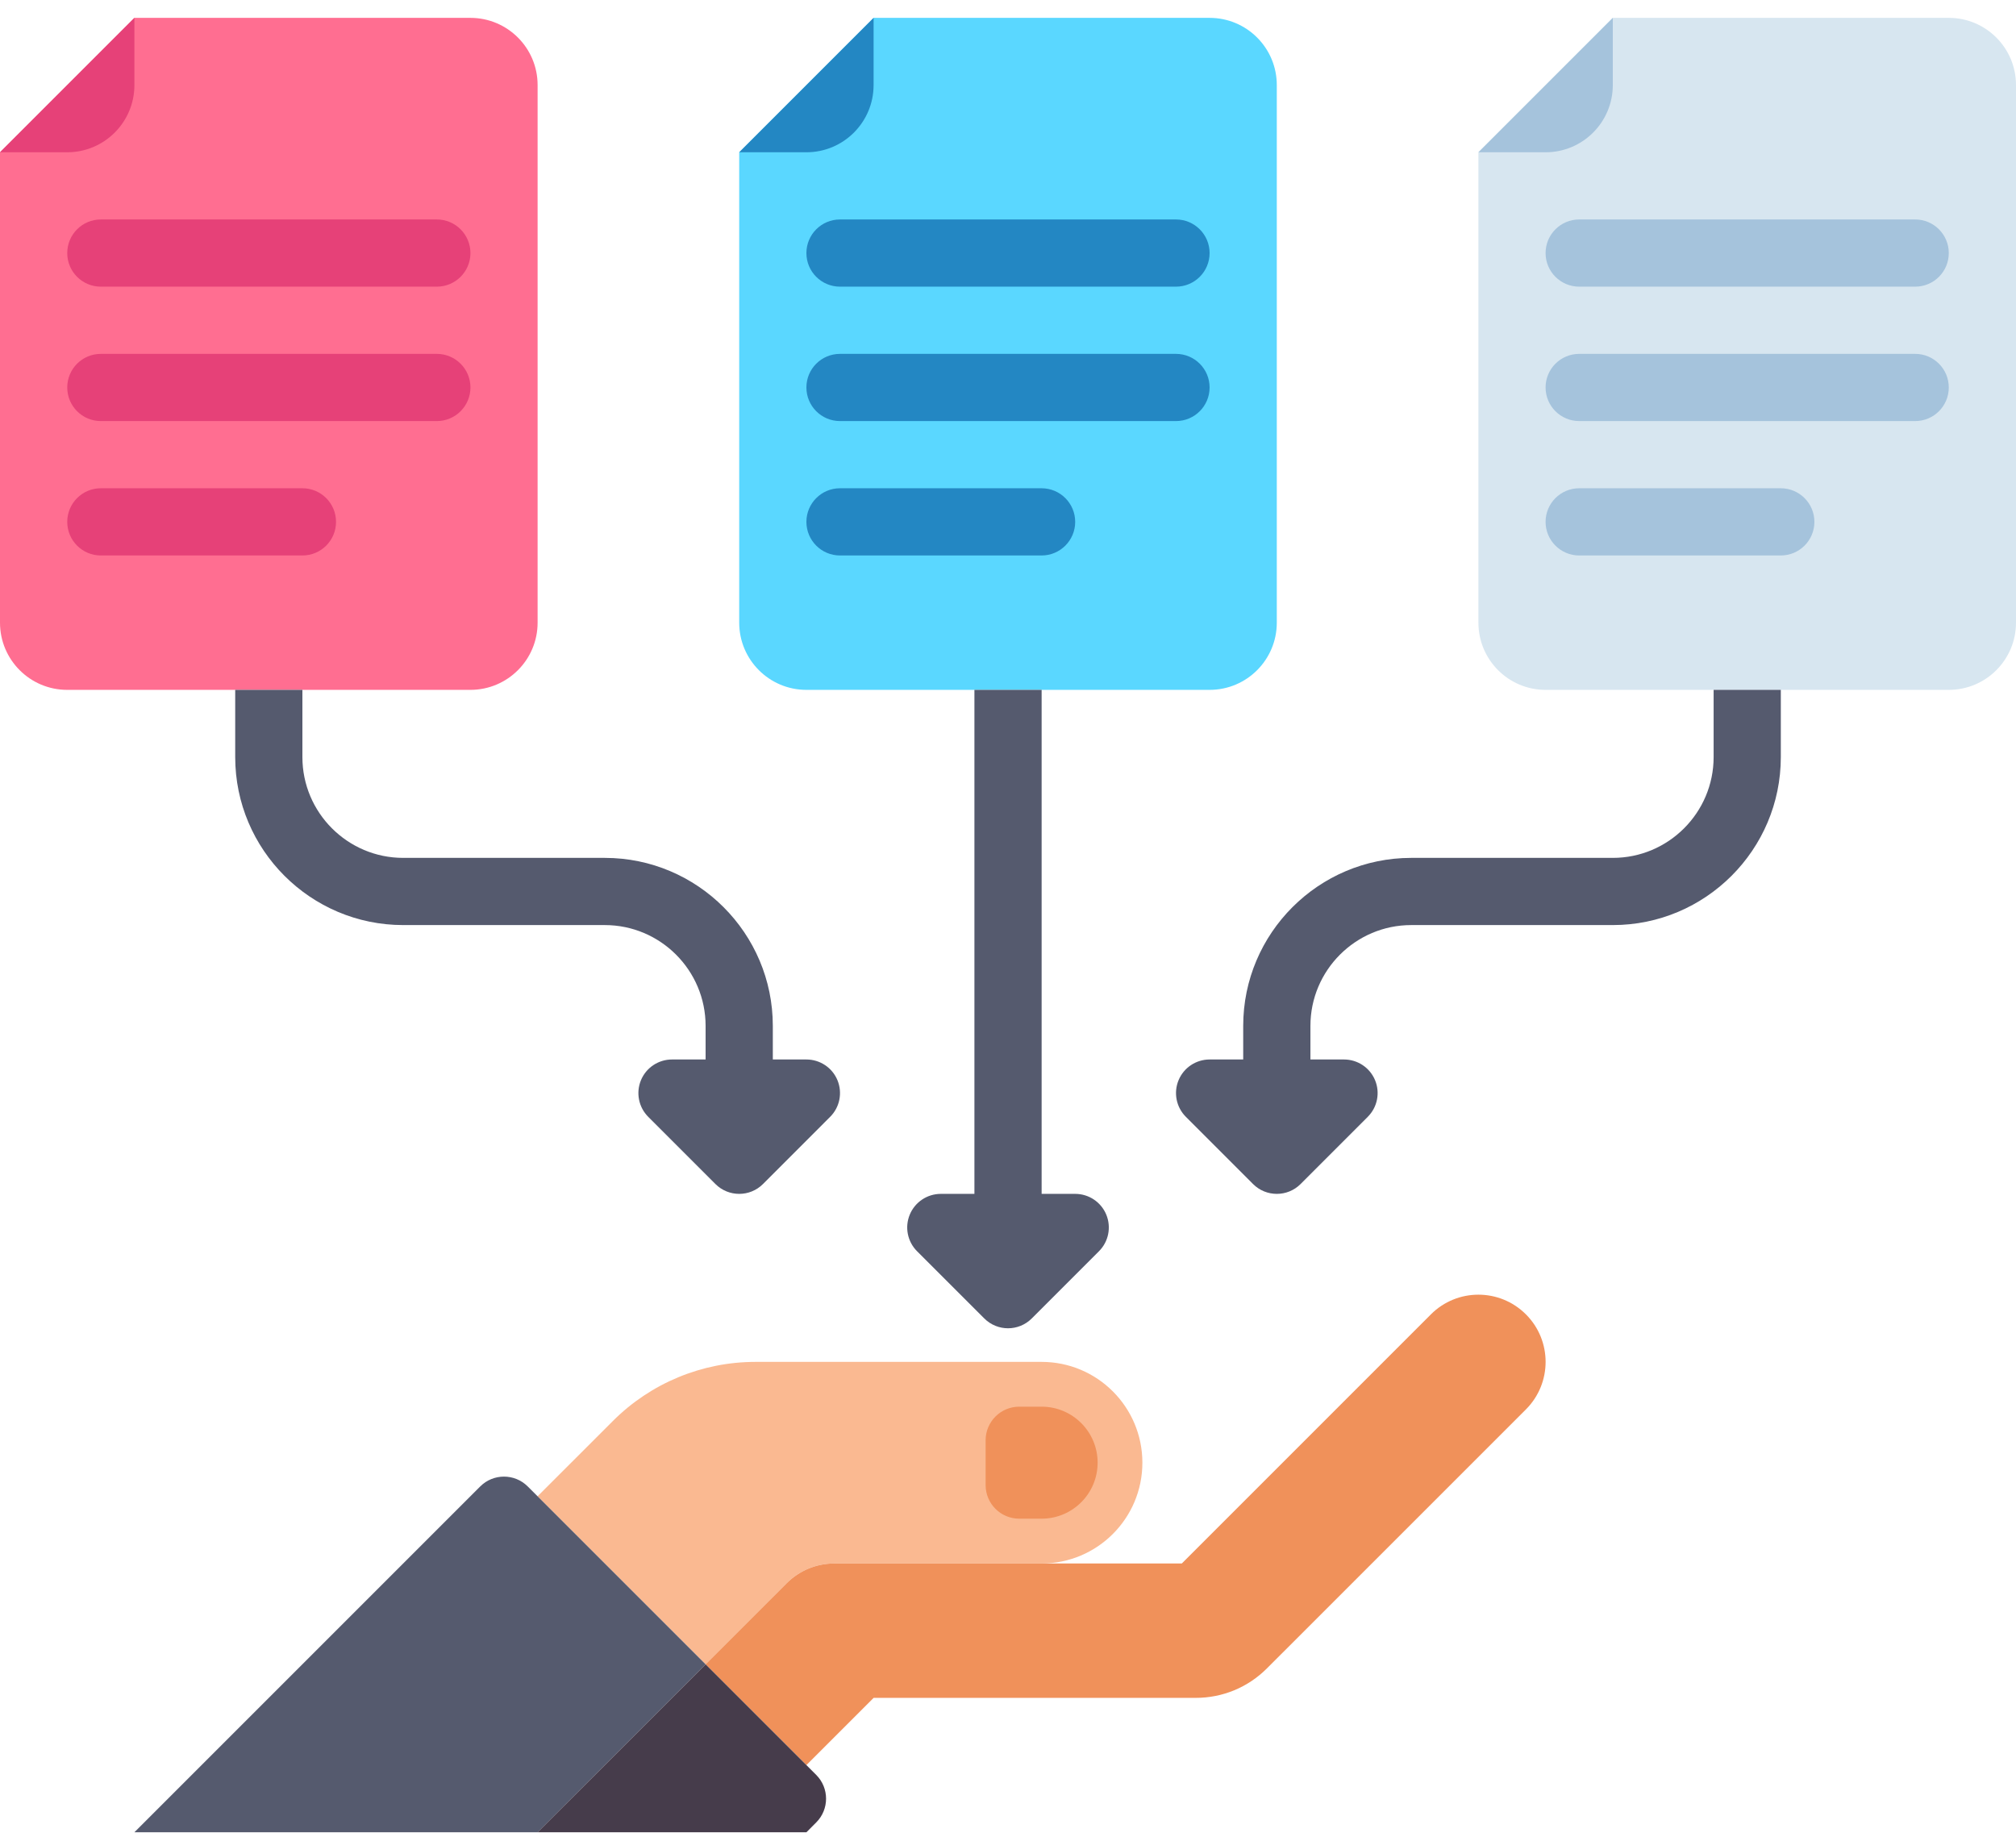 <svg width="79" height="72" viewBox="0 0 79 72" fill="none" xmlns="http://www.w3.org/2000/svg">
<path d="M40.816 53.367H29.605C27.51 53.367 25.501 54.199 24.019 55.681L21.066 58.633L27.65 65.217L30.828 62.038C31.322 61.544 31.992 61.267 32.691 61.267H40.816C42.998 61.267 44.766 59.498 44.766 57.317C44.766 55.135 42.998 53.367 40.816 53.367Z" fill="#FAB991"/>
<path d="M59.796 51.505C58.767 50.476 57.1 50.476 56.072 51.505L46.31 61.267H32.691C31.993 61.267 31.323 61.544 30.829 62.038L27.65 65.217L31.6 69.167L34.234 66.533H46.855C47.91 66.533 48.902 66.122 49.648 65.376L59.796 55.229C60.824 54.2 60.824 52.533 59.796 51.505Z" fill="#F0915A"/>
<path d="M40.817 59.511H39.94C39.213 59.511 38.623 58.922 38.623 58.194V56.439C38.623 55.712 39.213 55.122 39.94 55.122H40.817C42.029 55.122 43.012 56.105 43.012 57.316C43.012 58.529 42.029 59.511 40.817 59.511Z" fill="#F0915A"/>
<path d="M20.68 58.248L27.649 65.217L21.066 71.8H5.266L18.818 58.248C19.332 57.734 20.166 57.734 20.68 58.248Z" fill="#555A6E"/>
<path d="M27.65 65.217L31.985 69.552C32.499 70.066 32.499 70.9 31.985 71.414L31.6 71.8H21.066L27.65 65.217Z" fill="#463C4B"/>
<path d="M18.433 0.7H5.267C3.21 2.757 2.057 3.91 0 5.967V24.4C0 25.854 1.179 27.033 2.633 27.033H18.433C19.888 27.033 21.067 25.854 21.067 24.4V3.333C21.067 1.879 19.888 0.7 18.433 0.7Z" fill="#FF6E91"/>
<path d="M5.267 0.7L0 5.967H2.633C4.088 5.967 5.267 4.788 5.267 3.333V0.7Z" fill="#E64178"/>
<path d="M17.118 11.233H3.951C3.224 11.233 2.635 10.644 2.635 9.917C2.635 9.19 3.224 8.6 3.951 8.6H17.118C17.845 8.6 18.435 9.19 18.435 9.917C18.435 10.644 17.845 11.233 17.118 11.233Z" fill="#E64178"/>
<path d="M17.118 16.5H3.951C3.224 16.5 2.635 15.911 2.635 15.183C2.635 14.456 3.224 13.867 3.951 13.867H17.118C17.845 13.867 18.435 14.456 18.435 15.183C18.435 15.911 17.845 16.5 17.118 16.5Z" fill="#E64178"/>
<path d="M11.851 21.767H3.951C3.224 21.767 2.635 21.177 2.635 20.45C2.635 19.723 3.224 19.133 3.951 19.133H11.851C12.579 19.133 13.168 19.723 13.168 20.45C13.168 21.177 12.579 21.767 11.851 21.767Z" fill="#E64178"/>
<path d="M47.4 0.7H34.233C32.177 2.757 31.024 3.91 28.967 5.967V24.4C28.967 25.854 30.146 27.033 31.6 27.033H47.4C48.855 27.033 50.033 25.854 50.033 24.4V3.333C50.033 1.879 48.855 0.7 47.4 0.7Z" fill="#5AD7FF"/>
<path d="M34.233 0.7L28.967 5.967H31.6C33.055 5.967 34.233 4.788 34.233 3.333V0.7Z" fill="#2387C3"/>
<path d="M46.083 11.233H32.916C32.189 11.233 31.6 10.644 31.6 9.917C31.6 9.19 32.189 8.6 32.916 8.6H46.083C46.81 8.6 47.4 9.19 47.4 9.917C47.4 10.644 46.81 11.233 46.083 11.233Z" fill="#2387C3"/>
<path d="M46.083 16.5H32.916C32.189 16.5 31.6 15.911 31.6 15.183C31.6 14.456 32.189 13.867 32.916 13.867H46.083C46.81 13.867 47.4 14.456 47.4 15.183C47.4 15.911 46.81 16.5 46.083 16.5Z" fill="#2387C3"/>
<path d="M40.816 21.767H32.916C32.189 21.767 31.6 21.177 31.6 20.45C31.6 19.723 32.189 19.133 32.916 19.133H40.816C41.543 19.133 42.133 19.723 42.133 20.45C42.133 21.177 41.543 21.767 40.816 21.767Z" fill="#2387C3"/>
<path d="M76.367 0.7H63.2C61.144 2.757 59.99 3.91 57.934 5.967V24.4C57.934 25.854 59.112 27.033 60.567 27.033H76.367C77.821 27.033 79 25.854 79 24.4V3.333C79 1.879 77.821 0.7 76.367 0.7Z" fill="#D7E6F0"/>
<path d="M63.2 0.7L57.934 5.967H60.567C62.021 5.967 63.2 4.788 63.2 3.333V0.7Z" fill="#A5C3DC"/>
<path d="M75.05 11.233H61.883C61.156 11.233 60.566 10.644 60.566 9.917C60.566 9.19 61.156 8.6 61.883 8.6H75.05C75.777 8.6 76.366 9.19 76.366 9.917C76.366 10.644 75.777 11.233 75.05 11.233Z" fill="#A5C3DC"/>
<path d="M75.05 16.5H61.883C61.156 16.5 60.566 15.911 60.566 15.183C60.566 14.456 61.156 13.867 61.883 13.867H75.05C75.777 13.867 76.366 14.456 76.366 15.183C76.366 15.911 75.777 16.5 75.05 16.5Z" fill="#A5C3DC"/>
<path d="M69.783 21.767H61.883C61.156 21.767 60.566 21.177 60.566 20.45C60.566 19.723 61.156 19.133 61.883 19.133H69.783C70.51 19.133 71.1 19.723 71.1 20.45C71.1 21.177 70.51 21.767 69.783 21.767Z" fill="#A5C3DC"/>
<path d="M67.151 27.033V29.667C67.151 31.845 65.379 33.617 63.201 33.617H55.301C51.671 33.617 48.717 36.57 48.717 40.2V41.517H47.401C46.868 41.517 46.388 41.837 46.184 42.329C45.98 42.821 46.093 43.388 46.47 43.764L49.103 46.398C49.36 46.655 49.697 46.783 50.034 46.783C50.371 46.783 50.708 46.655 50.965 46.398L53.598 43.764C53.975 43.388 54.088 42.821 53.884 42.329C53.68 41.837 53.2 41.517 52.667 41.517H51.351V40.2C51.351 38.022 53.123 36.25 55.301 36.25H63.201C66.831 36.25 69.784 33.297 69.784 29.667V27.033H67.151Z" fill="#555A6E"/>
<path d="M32.817 42.329C32.613 41.837 32.133 41.517 31.6 41.517H30.284V40.2C30.284 36.57 27.33 33.617 23.7 33.617H15.8C13.622 33.617 11.85 31.845 11.85 29.667V27.033H9.217V29.667C9.217 33.297 12.17 36.25 15.8 36.25H23.7C25.878 36.25 27.65 38.022 27.65 40.2V41.517H26.334C25.801 41.517 25.321 41.837 25.117 42.329C24.913 42.821 25.026 43.388 25.402 43.764L28.036 46.398C28.293 46.655 28.63 46.783 28.967 46.783C29.304 46.783 29.641 46.655 29.898 46.398L32.531 43.764C32.908 43.388 33.02 42.822 32.817 42.329Z" fill="#555A6E"/>
<path d="M43.351 47.596C43.147 47.104 42.667 46.783 42.134 46.783H40.818V27.033H38.184V46.783H36.867C36.335 46.783 35.855 47.104 35.651 47.596C35.447 48.088 35.56 48.654 35.936 49.031L38.57 51.664C38.827 51.921 39.164 52.05 39.501 52.05C39.838 52.05 40.175 51.921 40.432 51.664L43.065 49.031C43.442 48.654 43.554 48.088 43.351 47.596Z" fill="#555A6E"/>
</svg>
